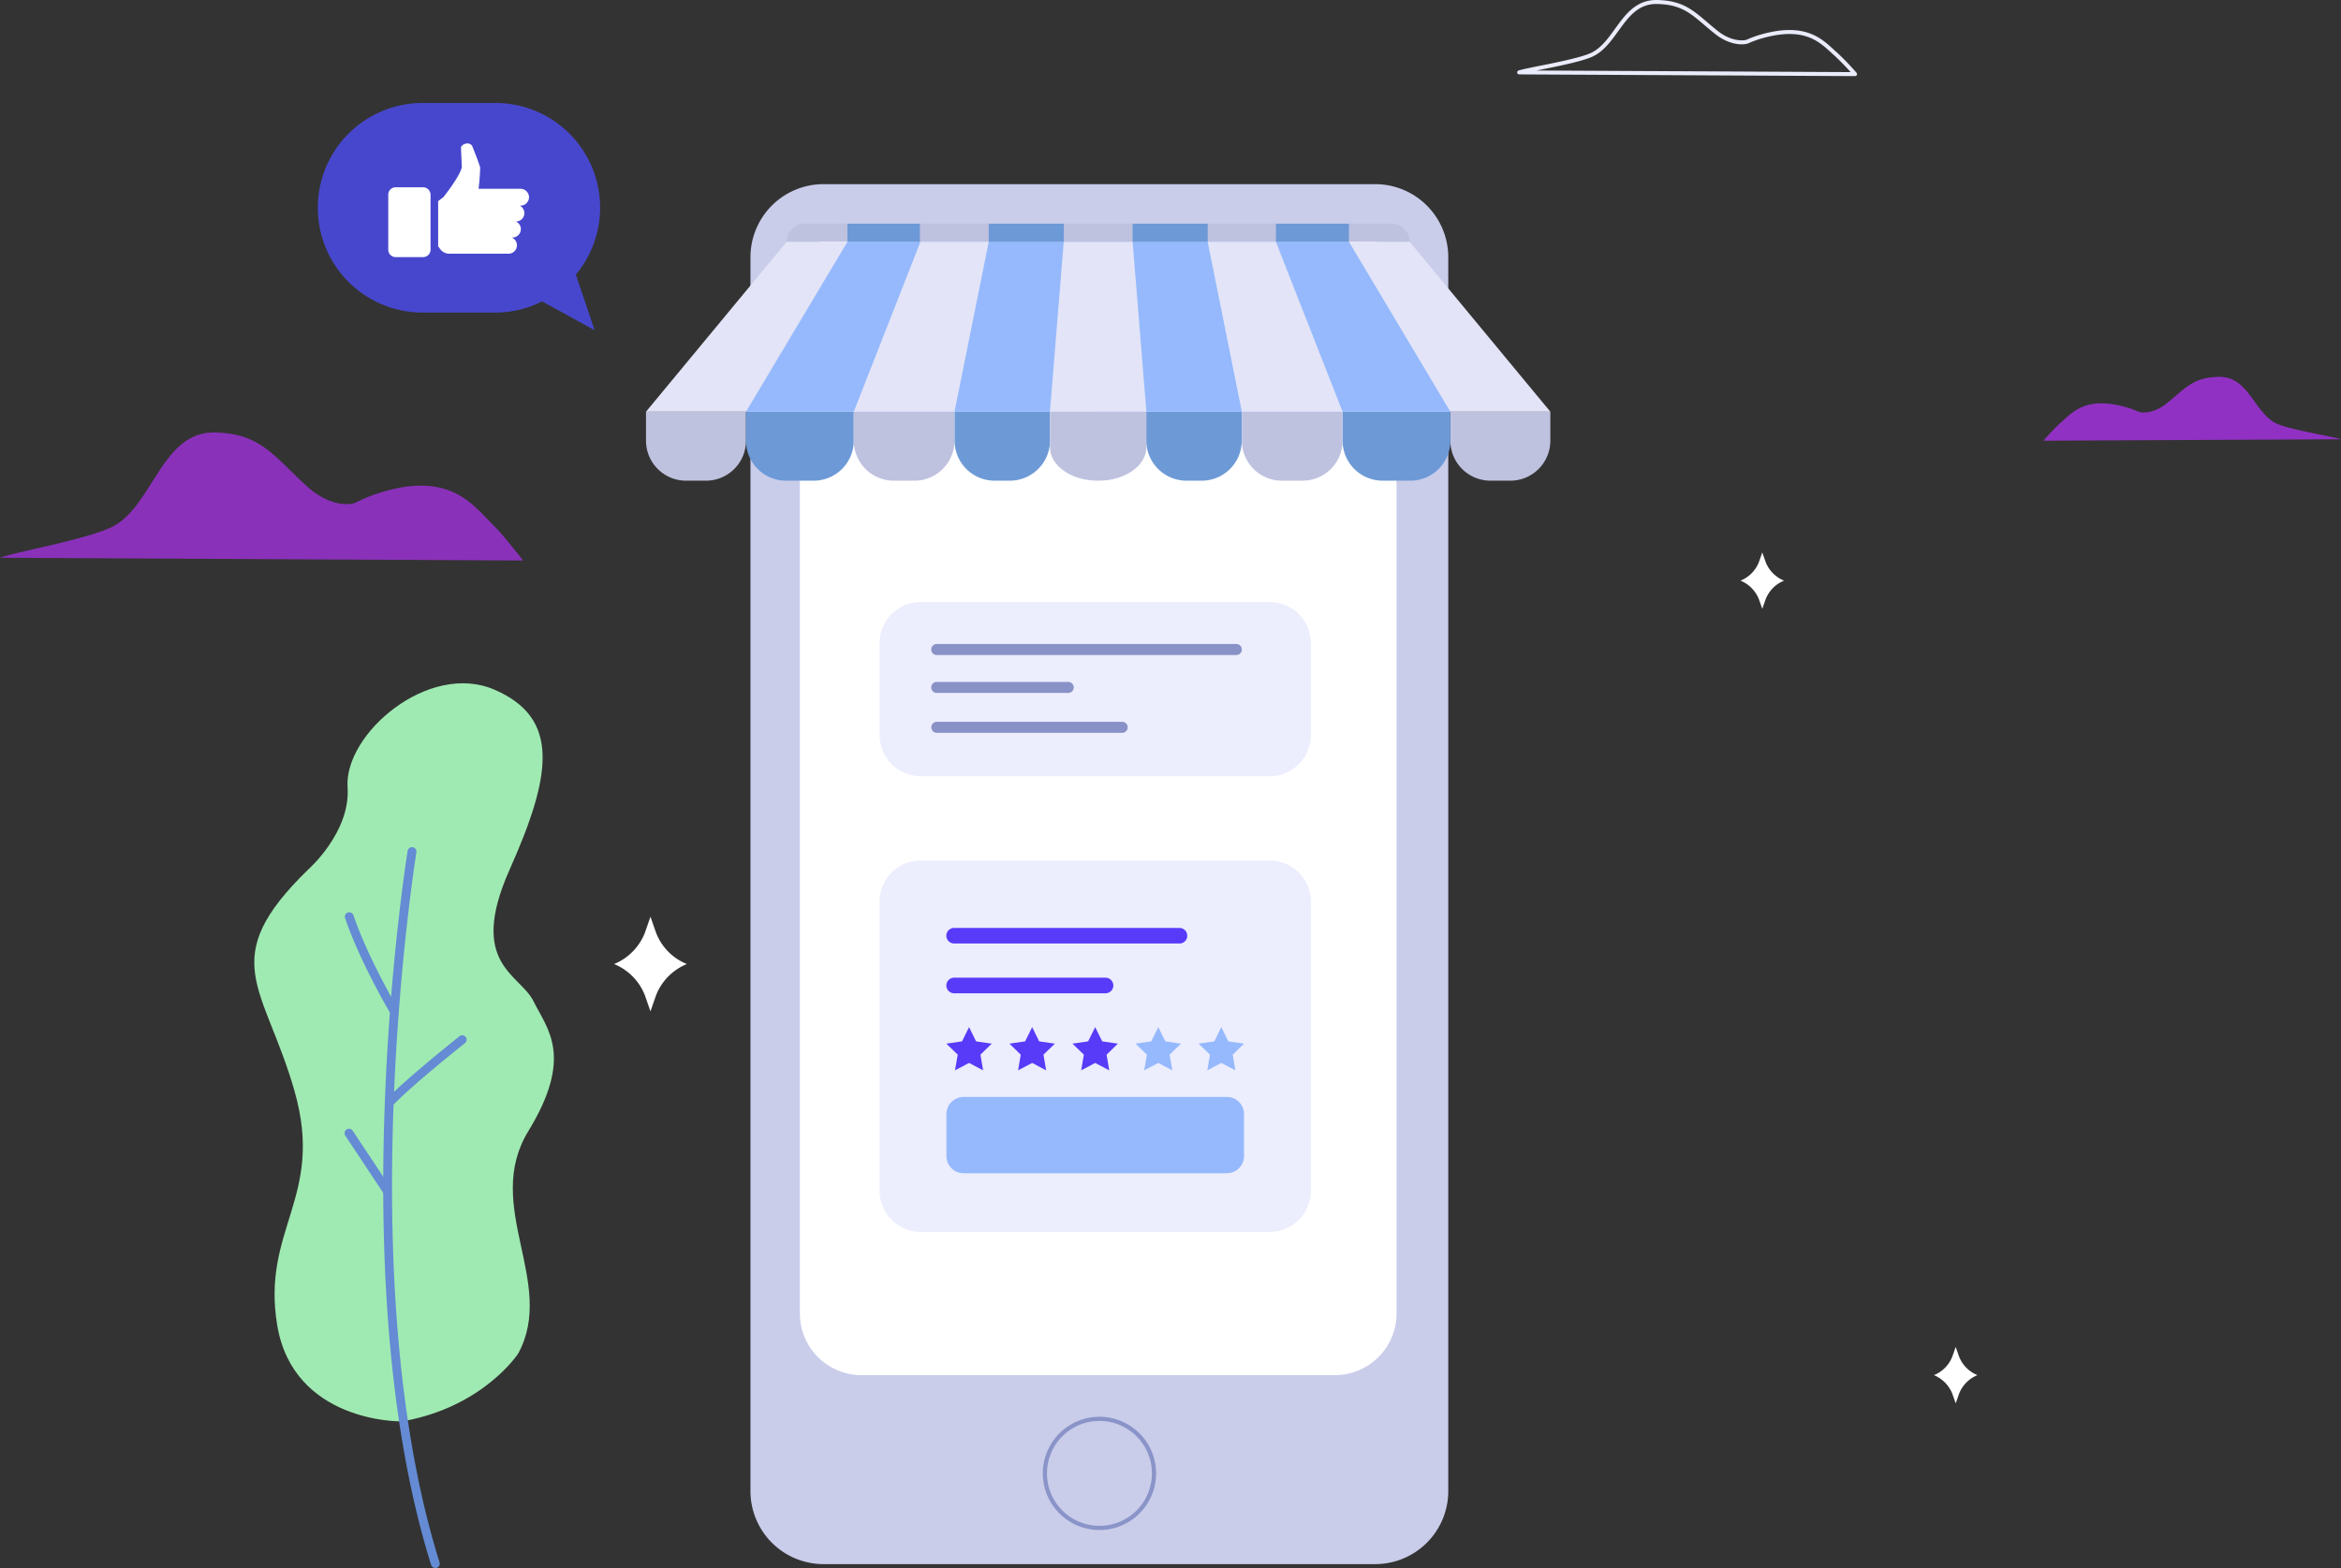 <svg xmlns="http://www.w3.org/2000/svg" width="580.93" height="389.226" viewBox="0 0 580.93 389.226">
  <rect x="0" y="0" width="580.93" height="389.226" fill="#333333" stroke="none"/>
  <g id="Group_3766" data-name="Group 3766" transform="translate(-11073.176 955.495)">
    <g id="Group_3764" data-name="Group 3764" transform="translate(11073.176 -955)">
      <g id="Group_261" data-name="Group 261" transform="translate(63.104 169.114)">
        <path id="Path_463" data-name="Path 463" d="M63.7,255.363c-1.014.189-27.241.118-31.251-23.8-3.986-23.915,11.793-31.793,4.316-58.067S17,140.88,40.21,118.333c0,0,10.448-9.2,9.694-20.307C48.983,84.747,70,66.728,86.319,73.757s14.34,21.062,3.821,44.623,2.571,25.944,5.92,32.76,10.071,13.609-1.3,32.218c-11.368,18.585,7,37.5-2.476,55.142C92.286,238.524,83.7,251.755,63.7,255.363Z" transform="translate(-26.756 -72.183)" fill="#9feab2"/>
        <g id="Group_260" data-name="Group 260" transform="translate(22.426 40.688)">
          <path id="Path_464" data-name="Path 464" d="M53.642,268.319a1.1,1.1,0,0,0,.66-1.344C31.8,195.2,48.382,91.759,48.547,90.722a1.1,1.1,0,0,0-2.17-.377c-.165,1.038-16.816,104.978,5.826,177.244a1.109,1.109,0,0,0,1.368.731Z" transform="translate(-30.75 -89.434)" fill="#648bd4"/>
          <path id="Path_465" data-name="Path 465" d="M48.914,121.838a.591.591,0,0,0,.165-.094,1.107,1.107,0,0,0,.377-1.509c-.071-.118-7.359-12.429-11.038-23.208a1.108,1.108,0,0,0-1.392-.684,1.089,1.089,0,0,0-.684,1.392c3.75,11.014,11.156,23.515,11.227,23.632A1.106,1.106,0,0,0,48.914,121.838Z" transform="translate(-36.235 -80.125)" fill="#648bd4"/>
          <path id="Path_466" data-name="Path 466" d="M42,126.894a1.065,1.065,0,0,0,.4-.259c4.953-5.189,17.76-15.354,17.9-15.448a1.092,1.092,0,0,0-1.344-1.722c-.519.425-13.043,10.354-18.114,15.661a1.11,1.11,0,0,0,.024,1.557A1.043,1.043,0,0,0,42,126.894Z" transform="translate(-30.456 -62.539)" fill="#648bd4"/>
          <path id="Path_467" data-name="Path 467" d="M47.245,135.513a.955.955,0,0,0,.212-.118,1.121,1.121,0,0,0,.307-1.533L38.283,119.57a1.106,1.106,0,1,0-1.84,1.226l9.481,14.293A1.163,1.163,0,0,0,47.245,135.513Z" transform="translate(-36.264 -49.154)" fill="#648bd4"/>
        </g>
      </g>
      <path id="Path_468" data-name="Path 468" d="M129.79,77.56s-4.646-6.085-7.477-8.892c-5.118-5.024-10.991-13.915-29.741-7.359A40.3,40.3,0,0,0,88.3,63.173c-1.651.8-6.769.825-12.029-3.939-8.349-7.571-11.6-13.279-23.019-13.444-13.3-.212-15.378,18.727-25.708,23.562C20.944,72.442,3.585,75.509,0,76.876Z" transform="translate(0 61.075)" fill="#8a31ba"/>
      <path id="Path_469" data-name="Path 469" d="M243.191,18.382a65.105,65.105,0,0,0-4.811-5c-3.278-2.83-7.052-7.83-19.1-4.151a27.217,27.217,0,0,0-2.736,1.038c-1.061.448-4.363.472-7.736-2.217C203.449,3.806,201.35.6,194.015.481,185.477.363,184.133,11,177.505,13.736c-4.222,1.745-15.354,3.467-17.665,4.222Z" transform="translate(217.148 -0.48)" fill="none" stroke="#eaebfb" stroke-linecap="round" stroke-linejoin="round" stroke-miterlimit="10" stroke-width="0.99"/>
      <path id="Path_470" data-name="Path 470" d="M215,55.78a59.827,59.827,0,0,1,4.245-4.434c2.9-2.5,6.25-6.934,16.934-3.679.826.259,1.627.59,2.429.92.943.4,3.868.4,6.84-1.958,4.741-3.774,6.6-6.6,13.113-6.7,7.571-.094,8.75,9.316,14.623,11.745,3.75,1.533,13.609,3.066,15.661,3.75Z" transform="translate(292.084 53.115)" fill="#9131c4"/>
      <g id="Group_262" data-name="Group 262" transform="translate(152.385 136.631)">
        <path id="Path_471" data-name="Path 471" d="M189.357,60.769l-.825-2.359-.826,2.359a8.181,8.181,0,0,1-4.576,4.646h0a8.326,8.326,0,0,1,4.576,4.646l.826,2.359.825-2.359a8.181,8.181,0,0,1,4.576-4.646h0A8.181,8.181,0,0,1,189.357,60.769Z" transform="translate(96.403 -58.41)" fill="#fff"/>
        <path id="Path_472" data-name="Path 472" d="M209.707,144.389l-.826-2.359-.826,2.359a8.181,8.181,0,0,1-4.576,4.646h0a8.326,8.326,0,0,1,4.576,4.646l.826,2.359.826-2.359a8.18,8.18,0,0,1,4.576-4.646h0A8.181,8.181,0,0,1,209.707,144.389Z" transform="translate(124.049 55.19)" fill="#fff"/>
        <path id="Path_473" data-name="Path 473" d="M75.011,100.689,73.643,96.75l-1.368,3.939A13.806,13.806,0,0,1,64.61,108.5h0a13.813,13.813,0,0,1,7.665,7.807l1.368,3.939,1.368-3.939a13.806,13.806,0,0,1,7.665-7.807h0A13.671,13.671,0,0,1,75.011,100.689Z" transform="translate(-64.61 -6.324)" fill="#fff"/>
      </g>
      <g id="Group_266" data-name="Group 266" transform="translate(78.704 25.072)">
        <g id="Group_263" data-name="Group 263">
          <path id="Path_474" data-name="Path 474" d="M97.569,53.705a25.974,25.974,0,0,0-20-42.6H59.385a26.015,26.015,0,0,0,0,52.029H77.569a25.673,25.673,0,0,0,11.6-2.783L102.216,67.5Z" transform="translate(-33.37 -11.11)" fill="#4747ce"/>
        </g>
        <g id="Group_265" data-name="Group 265" transform="translate(17.642 10.042)">
          <g id="Group_264" data-name="Group 264">
            <path id="Path_475" data-name="Path 475" d="M68.648,28.6A2.125,2.125,0,0,0,66.5,26.624H56.124a50.234,50.234,0,0,0,.4-5.26c-.142-.825-2-5.425-2-5.425a1.467,1.467,0,0,0-1.58-.519c-1.061.259-1.179.967-1.179.967l.212,4.859c-.472,2.311-4.552,7.429-4.552,7.429L46.1,29.69v11.2l.5.684a2.729,2.729,0,0,0,2.241,1.156H63.577a2.081,2.081,0,0,0,.778-4.009H64.5a2.1,2.1,0,0,0,2.123-1.981,2.048,2.048,0,0,0-1.25-2h.047a2.077,2.077,0,0,0,.92-3.939h.212A2.1,2.1,0,0,0,68.648,28.6Z" transform="translate(-33.718 -15.368)" fill="#fff"/>
            <path id="Path_476" data-name="Path 476" d="M49.506,19.98H42.69a1.842,1.842,0,0,0-1.84,1.84V35.476a1.842,1.842,0,0,0,1.84,1.84h6.816a1.842,1.842,0,0,0,1.84-1.84V21.82A1.857,1.857,0,0,0,49.506,19.98Z" transform="translate(-40.85 -9.101)" fill="#fff"/>
          </g>
        </g>
      </g>
      <g id="Group_267" data-name="Group 267" transform="translate(186.23 45.214)">
        <path id="Path_477" data-name="Path 477" d="M233.986,362.2H97.1A18.143,18.143,0,0,1,78.96,344.066V37.787A18.143,18.143,0,0,1,97.1,19.65H233.986a18.143,18.143,0,0,1,18.137,18.137V344.066A18.128,18.128,0,0,1,233.986,362.2Z" transform="translate(-78.96 -19.65)" fill="#c9cdea"/>
        <path id="Path_478" data-name="Path 478" d="M216.922,309.4H99.467A15.3,15.3,0,0,1,84.16,294.089V39.3A15.3,15.3,0,0,1,99.467,23.99H216.922A15.3,15.3,0,0,1,232.229,39.3V294.089A15.335,15.335,0,0,1,216.922,309.4Z" transform="translate(-71.896 -13.754)" fill="#fff"/>
        <path id="Path_479" data-name="Path 479" d="M137.016,163.138A13.538,13.538,0,1,1,123.478,149.6,13.538,13.538,0,0,1,137.016,163.138Z" transform="translate(-36.873 156.891)" fill="none" stroke="#8b94c8" stroke-miterlimit="10" stroke-width="1.038"/>
      </g>
      <g id="Group_286" data-name="Group 286" transform="translate(160.309 55.002)">
        <path id="Path_480" data-name="Path 480" d="M237.409,28.352H82.76A4.555,4.555,0,0,1,87.312,23.8H232.881a4.565,4.565,0,0,1,4.528,4.552Z" transform="translate(-47.877 -23.8)" fill="#bec2df"/>
        <g id="Group_285" data-name="Group 285" transform="translate(0 4.552)">
          <g id="Group_275" data-name="Group 275">
            <g id="Group_273" data-name="Group 273" transform="translate(0 42.147)">
              <g id="Group_268" data-name="Group 268">
                <path id="Path_481" data-name="Path 481" d="M82.852,60.723H77.9a9.93,9.93,0,0,1-9.929-9.929V43.6H92.782v7.194A9.93,9.93,0,0,1,82.852,60.723Z" transform="translate(-67.97 -43.6)" fill="#bec2df"/>
              </g>
              <g id="Group_269" data-name="Group 269" transform="translate(24.812)">
                <path id="Path_482" data-name="Path 482" d="M95.306,60.723H88.419a9.93,9.93,0,0,1-9.929-9.929V43.6h26.746v7.194A9.945,9.945,0,0,1,95.306,60.723Z" transform="translate(-78.49 -43.6)" fill="#6d99d7"/>
              </g>
              <g id="Group_271" data-name="Group 271" transform="translate(51.557)">
                <g id="Group_270" data-name="Group 270">
                  <path id="Path_483" data-name="Path 483" d="M104.9,60.723H99.759a9.93,9.93,0,0,1-9.929-9.929V43.6h25v7.194A9.93,9.93,0,0,1,104.9,60.723Z" transform="translate(-89.83 -43.6)" fill="#bec2df"/>
                </g>
              </g>
              <g id="Group_272" data-name="Group 272" transform="translate(76.582)">
                <path id="Path_484" data-name="Path 484" d="M114.167,60.723h-3.8a9.93,9.93,0,0,1-9.929-9.929V43.6h23.68v7.194A9.98,9.98,0,0,1,114.167,60.723Z" transform="translate(-100.44 -43.6)" fill="#6d99d7"/>
              </g>
            </g>
            <g id="Group_274" data-name="Group 274">
              <path id="Path_485" data-name="Path 485" d="M102.853,25.73,67.97,67.877H180.189V25.73Z" transform="translate(-67.97 -25.73)" fill="#e3e4f7"/>
              <path id="Path_486" data-name="Path 486" d="M103.656,25.73,78.49,67.877H165.9V25.73Z" transform="translate(-53.678 -25.73)" fill="#95b9fc"/>
              <path id="Path_487" data-name="Path 487" d="M106.363,25.73,89.83,67.877h60.661V25.73Z" transform="translate(-38.273 -25.73)" fill="#e3e4f7"/>
              <path id="Path_488" data-name="Path 488" d="M108.921,25.73,100.43,67.877h35.661V25.73Z" transform="translate(-23.872 -25.73)" fill="#95b9fc"/>
            </g>
          </g>
          <g id="Group_284" data-name="Group 284" transform="translate(100.238)">
            <path id="Path_489" data-name="Path 489" d="M110.47,43.6v8.8c0,4.6,5.307,8.326,11.84,8.326h.259c6.533,0,11.84-3.726,11.84-8.326V43.6Z" transform="translate(-110.47 -1.453)" fill="#bec2df"/>
            <g id="Group_282" data-name="Group 282" transform="translate(23.916 42.147)">
              <g id="Group_277" data-name="Group 277" transform="translate(75.449)">
                <g id="Group_276" data-name="Group 276">
                  <path id="Path_490" data-name="Path 490" d="M162.529,60.723h4.953a9.93,9.93,0,0,0,9.929-9.929V43.6H152.6v7.194A9.945,9.945,0,0,0,162.529,60.723Z" transform="translate(-152.6 -43.6)" fill="#bec2df"/>
                </g>
              </g>
              <g id="Group_278" data-name="Group 278" transform="translate(48.704)">
                <path id="Path_491" data-name="Path 491" d="M151.189,60.723h6.887a9.93,9.93,0,0,0,9.929-9.929V43.6H141.26v7.194A9.945,9.945,0,0,0,151.189,60.723Z" transform="translate(-141.26 -43.6)" fill="#6d99d7"/>
              </g>
              <g id="Group_280" data-name="Group 280" transform="translate(23.703)">
                <g id="Group_279" data-name="Group 279">
                  <path id="Path_492" data-name="Path 492" d="M140.589,60.723h5.142a9.93,9.93,0,0,0,9.929-9.929V43.6h-25v7.194A9.945,9.945,0,0,0,140.589,60.723Z" transform="translate(-130.66 -43.6)" fill="#bec2df"/>
                </g>
              </g>
              <g id="Group_281" data-name="Group 281">
                <path id="Path_493" data-name="Path 493" d="M130.563,60.723h3.8a9.93,9.93,0,0,0,9.929-9.929V43.6H120.61v7.194A9.98,9.98,0,0,0,130.563,60.723Z" transform="translate(-120.61 -43.6)" fill="#6d99d7"/>
              </g>
            </g>
            <g id="Group_283" data-name="Group 283">
              <path id="Path_494" data-name="Path 494" d="M192.863,25.73H115.55V67.877h112.2Z" transform="translate(-103.569 -25.73)" fill="#e3e4f7"/>
              <path id="Path_495" data-name="Path 495" d="M177.792,25.73H115.55V67.877h87.384Z" transform="translate(-103.569 -25.73)" fill="#95b9fc"/>
              <path id="Path_496" data-name="Path 496" d="M115.55,25.73V67.877h60.638L159.655,25.73Z" transform="translate(-103.569 -25.73)" fill="#e3e4f7"/>
              <path id="Path_497" data-name="Path 497" d="M115.55,25.73V67.877h35.637L142.72,25.73Z" transform="translate(-103.569 -25.73)" fill="#95b9fc"/>
              <path id="Path_498" data-name="Path 498" d="M113.89,25.73l-3.42,42.147h23.939l-3.42-42.147Z" transform="translate(-110.47 -25.73)" fill="#e3e4f7"/>
            </g>
          </g>
        </g>
        <rect id="Rectangle_153" data-name="Rectangle 153" width="17.996" height="4.528" transform="translate(49.977 0.024)" fill="#6d99d7"/>
        <rect id="Rectangle_154" data-name="Rectangle 154" width="18.114" height="4.528" transform="translate(156.323 0.024)" fill="#6d99d7"/>
        <rect id="Rectangle_155" data-name="Rectangle 155" width="18.632" height="4.528" transform="translate(85.049 0.024)" fill="#6d99d7"/>
        <rect id="Rectangle_156" data-name="Rectangle 156" width="18.632" height="4.528" transform="translate(120.757 0.024)" fill="#6d99d7"/>
      </g>
      <g id="Group_289" data-name="Group 289" transform="translate(218.282 148.966)">
        <path id="Path_499" data-name="Path 499" d="M189.368,183.011H102.739A10.176,10.176,0,0,1,92.55,172.823V101.029A10.176,10.176,0,0,1,102.739,90.84h86.629a10.176,10.176,0,0,1,10.189,10.189v71.794A10.192,10.192,0,0,1,189.368,183.011Z" transform="translate(-92.55 -26.688)" fill="#ecedfd"/>
        <path id="Path_500" data-name="Path 500" d="M189.368,106.848H102.739A10.176,10.176,0,0,1,92.55,96.659V73.829A10.176,10.176,0,0,1,102.739,63.64h86.629a10.176,10.176,0,0,1,10.189,10.189V96.659A10.192,10.192,0,0,1,189.368,106.848Z" transform="translate(-92.55 -63.64)" fill="#ecedfd"/>
        <path id="Path_501" data-name="Path 501" d="M157.425,101.8H101.5a1.943,1.943,0,0,1-1.934-1.934h0A1.943,1.943,0,0,1,101.5,97.93h55.921a1.943,1.943,0,0,1,1.934,1.934h0A1.913,1.913,0,0,1,157.425,101.8Z" transform="translate(-83.013 -17.056)" fill="#583bf9"/>
        <path id="Path_502" data-name="Path 502" d="M139.075,107.038H101.5A1.943,1.943,0,0,1,99.57,105.1h0a1.943,1.943,0,0,1,1.934-1.934h37.571a1.943,1.943,0,0,1,1.934,1.934h0A1.928,1.928,0,0,1,139.075,107.038Z" transform="translate(-83.013 -9.937)" fill="#583bf9"/>
        <g id="Group_288" data-name="Group 288" transform="translate(16.557 105.497)">
          <g id="Group_287" data-name="Group 287">
            <path id="Path_503" data-name="Path 503" d="M105.207,108.37l1.745,3.538,3.892.566-2.807,2.736.66,3.892-3.491-1.84-3.491,1.84.684-3.892-2.83-2.736,3.892-.566Z" transform="translate(-99.57 -108.37)" fill="#583bf9"/>
            <path id="Path_504" data-name="Path 504" d="M111.847,108.37l1.745,3.538,3.892.566-2.83,2.736.66,3.892-3.467-1.84-3.491,1.84.66-3.892-2.807-2.736,3.892-.566Z" transform="translate(-90.549 -108.37)" fill="#583bf9"/>
            <path id="Path_505" data-name="Path 505" d="M118.477,108.37l1.745,3.538,3.892.566-2.807,2.736.66,3.892-3.491-1.84-3.467,1.84.66-3.892-2.83-2.736,3.892-.566Z" transform="translate(-81.542 -108.37)" fill="#583bf9"/>
            <path id="Path_506" data-name="Path 506" d="M125.117,108.37l1.745,3.538,3.892.566-2.83,2.736.684,3.892-3.491-1.84-3.491,1.84.66-3.892-2.807-2.736,3.892-.566Z" transform="translate(-72.522 -108.37)" fill="#95b9fc"/>
            <path id="Path_507" data-name="Path 507" d="M131.747,108.37l1.745,3.538,3.892.566-2.807,2.736.66,3.892-3.491-1.84-3.467,1.84.66-3.892-2.83-2.736,3.915-.566Z" transform="translate(-63.515 -108.37)" fill="#95b9fc"/>
          </g>
        </g>
        <path id="Path_508" data-name="Path 508" d="M169.157,134.659H103.849a4.268,4.268,0,0,1-4.269-4.269v-10.4a4.268,4.268,0,0,1,4.269-4.269h65.308a4.268,4.268,0,0,1,4.269,4.269v10.4A4.283,4.283,0,0,1,169.157,134.659Z" transform="translate(-83 7.112)" fill="#95b9fc"/>
      </g>
      <g id="Group_298" data-name="Group 298" transform="translate(231.089 159.367)">
        <path id="Path_534" data-name="Path 534" d="M173.689,70.786H99.348a1.368,1.368,0,1,1,0-2.736h74.341a1.368,1.368,0,0,1,0,2.736Z" transform="translate(-97.98 -68.05)" fill="#8992c6"/>
        <path id="Path_535" data-name="Path 535" d="M145.349,78.976H99.358a1.368,1.368,0,0,1,0-2.736h45.991a1.368,1.368,0,0,1,0,2.736Z" transform="translate(-97.966 -56.924)" fill="#8992c6"/>
        <path id="Path_536" data-name="Path 536" d="M131.99,74.776H99.348a1.368,1.368,0,1,1,0-2.736h32.618a1.368,1.368,0,0,1,.024,2.736Z" transform="translate(-97.98 -62.629)" fill="#8992c6"/>
      </g>
    </g>
  </g>
</svg>
